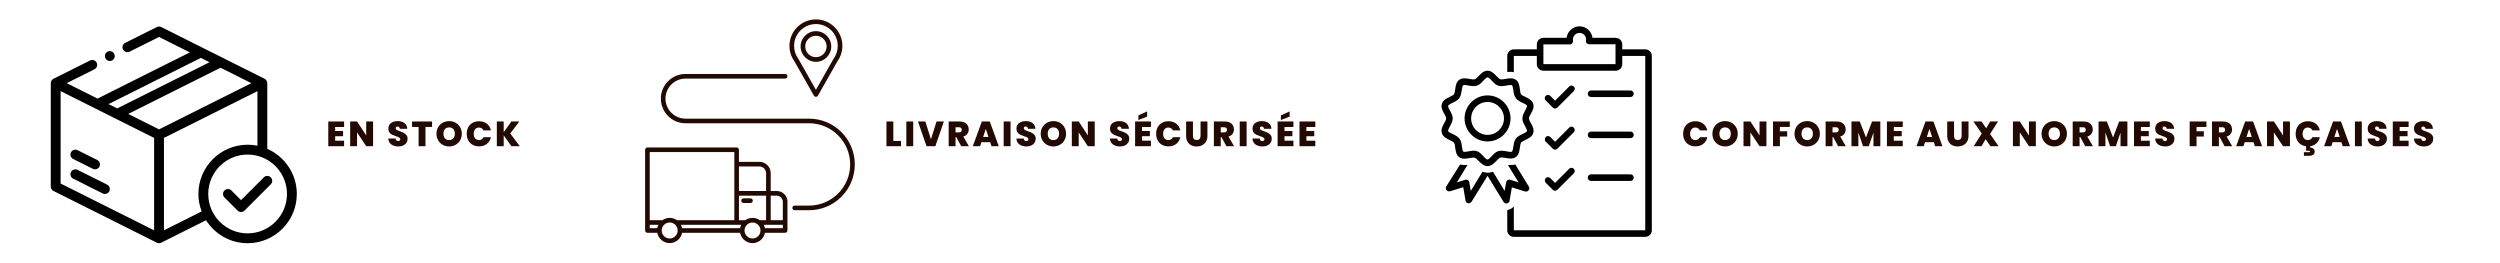 <svg xmlns="http://www.w3.org/2000/svg" xmlns:xlink="http://www.w3.org/1999/xlink" width="1900" zoomAndPan="magnify" viewBox="0 0 1425 150" height="200" preserveAspectRatio="xMidYMid meet" version="1.2"><defs><clipPath id="c8e3d400c8"><path d="M 367.625 84 L 449 84 L 449 138.57 L 367.625 138.57 Z M 367.625 84 "/></clipPath><clipPath id="acfaa24ac6"><path d="M 376 42 L 487.625 42 L 487.625 120 L 376 120 Z M 376 42 "/></clipPath><clipPath id="73c7db80eb"><path d="M 449 11.07 L 481 11.07 L 481 56 L 449 56 Z M 449 11.07 "/></clipPath><clipPath id="f302802aa7"><path d="M 28.938 15 L 169.188 15 L 169.188 138.75 L 28.938 138.75 Z M 28.938 15 "/></clipPath><clipPath id="0ec0e6f0e0"><path d="M 821.004 40 L 875 40 L 875 95 L 821.004 95 Z M 821.004 40 "/></clipPath><clipPath id="d1577e9b48"><path d="M 859 15 L 941.754 15 L 941.754 135 L 859 135 Z M 859 15 "/></clipPath></defs><g id="ea49229661"><path style=" stroke:none;fill-rule:nonzero;fill:#220901;fill-opacity:1;" d="M 427.781 113.062 L 423.832 113.062 C 423.102 113.062 422.512 113.652 422.512 114.383 C 422.512 115.109 423.102 115.699 423.832 115.699 L 427.781 115.699 C 428.508 115.699 429.102 115.109 429.102 114.383 C 429.102 113.652 428.508 113.062 427.781 113.062 Z M 427.781 113.062 "/><g clip-rule="nonzero" clip-path="url(#c8e3d400c8)"><path style=" stroke:none;fill-rule:nonzero;fill:#220901;fill-opacity:1;" d="M 445.875 109.742 C 444.961 109.195 443.895 108.883 442.758 108.883 L 439.301 108.883 L 439.301 98.691 C 439.301 98.688 439.305 98.684 439.305 98.68 C 439.305 96.91 438.582 95.305 437.418 94.141 C 436.258 92.98 434.652 92.262 432.883 92.262 L 421.199 92.262 L 421.199 85.379 C 421.199 84.648 420.609 84.059 419.883 84.059 L 369.027 84.059 C 368.301 84.059 367.711 84.648 367.711 85.379 L 367.711 131.383 C 367.711 132.109 368.301 132.699 369.027 132.699 L 374.652 132.699 C 375.273 136.039 378.207 138.578 381.723 138.578 C 385.238 138.578 388.172 136.039 388.793 132.699 L 421.863 132.699 C 422.484 136.039 425.418 138.578 428.934 138.578 C 432.449 138.578 435.383 136.039 436.004 132.699 L 447.531 132.699 C 448.258 132.699 448.848 132.109 448.848 131.383 L 448.848 114.98 C 448.848 114.977 448.852 114.977 448.852 114.973 C 448.852 112.754 447.656 110.809 445.875 109.742 Z M 421.199 94.898 L 432.871 94.898 C 432.875 94.898 432.879 94.898 432.883 94.898 C 433.926 94.898 434.871 95.324 435.555 96.008 C 436.242 96.691 436.664 97.637 436.664 98.68 L 436.664 108.883 L 421.199 108.883 Z M 374.652 130.062 L 370.348 130.062 L 370.348 128.141 L 375.301 128.141 C 375 128.738 374.777 129.383 374.652 130.062 Z M 381.723 135.938 C 379.211 135.938 377.164 133.895 377.164 131.383 C 377.164 128.871 379.211 126.824 381.723 126.824 C 384.234 126.824 386.277 128.867 386.277 131.379 C 386.277 131.383 386.277 131.383 386.277 131.383 C 386.277 133.895 384.234 135.938 381.723 135.938 Z M 385.863 125.504 C 384.691 124.676 383.262 124.188 381.723 124.188 C 380.184 124.188 378.754 124.676 377.582 125.504 L 370.348 125.504 L 370.348 86.695 L 418.562 86.695 L 418.562 93.57 C 418.562 93.574 418.562 93.578 418.562 93.578 C 418.562 93.582 418.562 93.582 418.562 93.586 L 418.562 110.195 C 418.562 110.199 418.562 110.199 418.562 110.203 C 418.562 110.203 418.562 110.207 418.562 110.207 L 418.562 125.504 Z M 421.863 130.062 L 388.793 130.062 C 388.668 129.383 388.445 128.738 388.141 128.141 L 422.512 128.141 C 422.211 128.738 421.988 129.383 421.863 130.062 Z M 428.934 135.938 C 426.422 135.938 424.375 133.895 424.375 131.383 C 424.375 128.871 426.422 126.824 428.934 126.824 C 431.445 126.824 433.488 128.871 433.488 131.383 C 433.488 133.895 431.445 135.938 428.934 135.938 Z M 433.074 125.504 C 431.902 124.676 430.473 124.188 428.934 124.188 C 427.391 124.188 425.965 124.676 424.793 125.504 L 421.199 125.504 L 421.199 111.52 L 436.664 111.52 L 436.664 125.504 Z M 446.211 130.062 L 436.004 130.062 C 435.879 129.383 435.656 128.738 435.352 128.141 L 437.98 128.141 C 437.98 128.141 437.98 128.141 437.984 128.141 L 446.211 128.141 Z M 446.211 125.504 L 439.305 125.504 L 439.305 111.52 L 442.754 111.52 C 442.754 111.52 442.758 111.52 442.758 111.52 C 443.469 111.52 444.129 111.734 444.68 112.105 C 445.602 112.727 446.211 113.781 446.211 114.973 Z M 446.211 125.504 "/></g><g clip-rule="nonzero" clip-path="url(#acfaa24ac6)"><path style=" stroke:none;fill-rule:nonzero;fill:#220901;fill-opacity:1;" d="M 461.133 67.625 L 390.746 67.625 C 384.453 67.625 379.336 62.504 379.336 56.215 C 379.336 49.926 384.453 44.805 390.746 44.805 L 447.531 44.805 C 448.258 44.805 448.852 44.215 448.852 43.488 C 448.852 42.758 448.258 42.168 447.531 42.168 L 390.746 42.168 C 383 42.168 376.699 48.469 376.699 56.215 C 376.699 63.961 383 70.262 390.746 70.262 L 461.133 70.262 C 474.07 70.262 484.598 80.789 484.598 93.727 C 484.598 106.668 474.07 117.191 461.133 117.191 L 452.965 117.191 C 452.234 117.191 451.645 117.785 451.645 118.512 C 451.645 119.242 452.234 119.832 452.965 119.832 L 461.133 119.832 C 475.523 119.832 487.234 108.121 487.234 93.727 C 487.234 79.332 475.523 67.625 461.133 67.625 Z M 461.133 67.625 "/></g><g clip-rule="nonzero" clip-path="url(#73c7db80eb)"><path style=" stroke:none;fill-rule:nonzero;fill:#220901;fill-opacity:1;" d="M 463.93 54.508 C 464.164 54.922 464.602 55.176 465.074 55.176 C 465.551 55.176 465.988 54.922 466.223 54.508 L 477.359 34.898 C 479.191 32.332 480.156 29.309 480.156 26.148 C 480.156 17.832 473.391 11.066 465.074 11.066 C 456.758 11.066 449.996 17.832 449.996 26.148 C 449.996 29.309 450.961 32.332 452.789 34.895 Z M 465.074 13.707 C 471.938 13.707 477.52 19.285 477.52 26.148 C 477.52 28.758 476.719 31.258 475.207 33.375 C 475.168 33.426 475.137 33.477 475.105 33.531 L 465.074 51.188 L 455.047 33.531 C 455.023 33.488 454.996 33.449 454.969 33.41 C 453.441 31.289 452.633 28.777 452.633 26.148 C 452.633 19.285 458.215 13.707 465.074 13.707 Z M 465.074 13.707 "/></g><path style=" stroke:none;fill-rule:nonzero;fill:#220901;fill-opacity:1;" d="M 465.074 35.227 C 469.891 35.227 473.809 31.309 473.809 26.492 C 473.809 21.676 469.891 17.758 465.074 17.758 C 460.258 17.758 456.34 21.676 456.34 26.492 C 456.34 31.309 460.258 35.227 465.074 35.227 Z M 465.074 20.395 C 468.438 20.395 471.172 23.129 471.172 26.492 C 471.172 29.852 468.438 32.59 465.074 32.59 C 461.715 32.59 458.98 29.852 458.98 26.492 C 458.98 23.129 461.715 20.395 465.074 20.395 Z M 465.074 20.395 "/><path style=" stroke:none;fill-rule:nonzero;fill:#000000;fill-opacity:1;" d="M 150.375 101.09 L 137.398 114.078 L 131.902 108.574 C 130.805 107.48 129.031 107.48 127.934 108.574 C 126.84 109.672 126.84 111.449 127.934 112.547 C 127.934 112.547 135.41 120.023 135.414 120.031 C 136.5 121.117 138.301 121.113 139.383 120.031 L 154.34 105.059 C 155.438 103.961 155.438 102.188 154.34 101.09 C 153.246 99.992 151.469 99.992 150.375 101.09 Z M 150.375 101.09 "/><g clip-rule="nonzero" clip-path="url(#f302802aa7)"><path style=" stroke:none;fill-rule:nonzero;fill:#000000;fill-opacity:1;" d="M 152.355 84.852 L 152.355 47.398 C 152.355 46.336 151.758 45.367 150.809 44.891 L 91.902 15.414 C 91.113 15.02 90.184 15.02 89.395 15.414 L 71.359 24.426 C 69.973 25.117 69.41 26.801 70.102 28.188 C 70.793 29.578 72.48 30.145 73.863 29.449 L 90.648 21.066 L 108.219 29.855 L 55.586 56.191 L 38.02 47.402 L 53.836 39.496 C 55.219 38.805 55.785 37.117 55.09 35.734 C 54.402 34.344 52.707 33.785 51.332 34.477 L 30.492 44.891 C 29.539 45.363 28.938 46.336 28.938 47.398 L 28.938 106.352 C 28.938 107.414 29.539 108.383 30.488 108.859 C 30.488 108.859 89.395 138.336 89.395 138.336 C 90.195 138.734 91.094 138.711 91.902 138.336 L 117.453 125.535 C 122.434 133.391 131.176 138.633 141.137 138.633 C 156.602 138.633 169.188 126.039 169.188 110.559 C 169.188 99.074 162.25 89.191 152.355 84.852 Z M 114.488 32.996 L 119.438 35.469 L 66.805 61.805 L 61.855 59.332 Z M 87.844 131.281 L 34.547 104.613 L 34.547 51.941 L 87.844 78.609 Z M 90.648 73.734 L 73.078 64.945 L 125.711 38.609 L 143.281 47.398 Z M 114.941 120.516 L 93.453 131.281 L 93.453 78.609 L 146.746 51.941 L 146.746 83.055 C 144.934 82.684 143.059 82.488 141.137 82.488 C 125.672 82.488 113.086 95.082 113.086 110.559 C 113.086 114.07 113.762 117.414 114.941 120.516 Z M 141.137 133.016 C 128.766 133.016 118.699 122.941 118.699 110.559 C 118.699 98.18 128.766 88.102 141.137 88.102 C 153.512 88.102 163.578 98.18 163.578 110.559 C 163.578 122.941 153.512 133.016 141.137 133.016 Z M 141.137 133.016 "/></g><path style=" stroke:none;fill-rule:nonzero;fill:#000000;fill-opacity:1;" d="M 41.707 101.844 C 41.707 101.844 58.52 110.254 58.539 110.266 C 59.844 110.918 61.594 110.418 62.301 109.008 C 62.996 107.621 62.434 105.938 61.047 105.242 L 44.219 96.82 C 42.832 96.133 41.148 96.688 40.453 98.078 C 39.762 99.465 40.32 101.148 41.707 101.844 Z M 41.707 101.844 "/><path style=" stroke:none;fill-rule:nonzero;fill:#000000;fill-opacity:1;" d="M 41.707 90.613 C 41.707 90.613 52.922 96.227 52.93 96.23 C 54.234 96.883 55.984 96.383 56.691 94.973 C 57.383 93.586 56.824 91.898 55.438 91.207 L 44.219 85.594 C 42.832 84.906 41.148 85.461 40.453 86.848 C 39.762 88.234 40.32 89.922 41.707 90.613 Z M 41.707 90.613 "/><path style=" stroke:none;fill-rule:nonzero;fill:#000000;fill-opacity:1;" d="M 65.402 31.961 C 65.402 32.332 65.332 32.691 65.188 33.035 C 65.047 33.379 64.844 33.684 64.582 33.945 C 64.316 34.211 64.016 34.414 63.672 34.555 C 63.328 34.695 62.969 34.77 62.598 34.77 C 62.227 34.77 61.867 34.695 61.523 34.555 C 61.18 34.414 60.875 34.211 60.613 33.945 C 60.352 33.684 60.148 33.379 60.008 33.035 C 59.863 32.691 59.793 32.332 59.793 31.961 C 59.793 31.59 59.863 31.23 60.008 30.887 C 60.148 30.543 60.352 30.238 60.613 29.977 C 60.875 29.715 61.18 29.512 61.523 29.367 C 61.867 29.227 62.227 29.152 62.598 29.152 C 62.969 29.152 63.328 29.227 63.672 29.367 C 64.016 29.512 64.316 29.715 64.582 29.977 C 64.844 30.238 65.047 30.543 65.188 30.887 C 65.332 31.23 65.402 31.59 65.402 31.961 Z M 65.402 31.961 "/><path style=" stroke:none;fill-rule:nonzero;fill:#000000;fill-opacity:1;" d="M 885.078 61.312 C 885.449 61.688 885.918 61.875 886.387 61.875 C 886.855 61.875 887.324 61.688 887.699 61.312 L 897.062 51.938 C 897.809 51.188 897.809 50.062 897.062 49.312 C 896.312 48.562 895.188 48.562 894.441 49.312 L 886.387 57.375 L 883.672 54.656 C 882.922 53.906 881.801 53.906 881.051 54.656 C 880.301 55.406 880.301 56.531 881.051 57.281 Z M 885.078 61.312 "/><path style=" stroke:none;fill-rule:nonzero;fill:#000000;fill-opacity:1;" d="M 881.051 80.719 L 885.078 84.75 C 885.449 85.125 885.918 85.312 886.387 85.312 C 886.855 85.312 887.324 85.125 887.699 84.75 L 897.062 75.375 C 897.809 74.625 897.809 73.5 897.062 72.75 C 896.312 72 895.188 72 894.441 72.75 L 886.387 80.812 L 883.672 78.094 C 882.922 77.344 881.801 77.344 881.051 78.094 C 880.395 78.844 880.395 79.969 881.051 80.719 Z M 881.051 80.719 "/><path style=" stroke:none;fill-rule:nonzero;fill:#000000;fill-opacity:1;" d="M 881.051 104.156 L 885.078 108.188 C 885.449 108.562 885.918 108.75 886.387 108.75 C 886.855 108.75 887.324 108.562 887.699 108.188 L 897.062 98.812 C 897.809 98.062 897.809 96.938 897.062 96.188 C 896.312 95.438 895.188 95.438 894.441 96.188 L 886.387 104.25 L 883.672 101.531 C 882.922 100.781 881.801 100.781 881.051 101.531 C 880.395 102.281 880.395 103.406 881.051 104.156 Z M 881.051 104.156 "/><path style=" stroke:none;fill-rule:nonzero;fill:#000000;fill-opacity:1;" d="M 826.555 109.031 L 834.047 106.688 L 835.359 114.375 C 835.453 115.125 836.105 115.781 836.855 115.875 C 836.949 115.875 837.137 115.875 837.23 115.875 C 837.887 115.875 838.449 115.5 838.82 114.938 L 847.906 100.219 L 856.988 115.031 C 857.363 115.594 857.922 115.969 858.578 115.969 C 858.672 115.969 858.859 115.969 858.953 115.969 C 859.703 115.781 860.359 115.219 860.453 114.469 L 861.762 106.781 L 869.254 109.125 C 870 109.312 870.844 109.125 871.312 108.469 C 871.781 107.812 871.875 106.969 871.406 106.312 L 863.727 93.75 C 863.449 93.844 863.074 93.938 862.793 93.938 C 862.418 94.031 862.043 94.031 861.762 94.031 C 861.012 94.125 860.266 94.031 859.516 94.031 L 865.602 103.969 L 860.824 102.469 C 860.359 102.281 859.797 102.375 859.328 102.656 C 858.859 102.938 858.578 103.406 858.484 103.969 L 857.641 108.844 L 850.996 97.875 C 850.434 98.062 849.777 98.25 849.121 98.344 C 848.652 98.438 848.277 98.438 847.906 98.438 C 847.531 98.438 847.156 98.438 846.875 98.344 C 846.219 98.25 845.562 98.062 845 97.875 L 838.355 108.844 L 837.512 103.969 C 837.418 103.406 837.137 102.938 836.668 102.656 C 836.387 102.469 836.012 102.375 835.73 102.375 C 835.547 102.375 835.359 102.375 835.172 102.469 L 830.395 103.969 L 836.48 94.031 C 835.172 94.125 833.766 94.125 832.27 93.75 L 824.402 106.219 C 824.027 106.875 824.027 107.719 824.496 108.375 C 825.059 108.938 825.902 109.219 826.555 109.031 Z M 826.555 109.031 "/><g clip-rule="nonzero" clip-path="url(#0ec0e6f0e0)"><path style=" stroke:none;fill-rule:nonzero;fill:#000000;fill-opacity:1;" d="M 821.875 75.938 C 822.531 78 824.59 79.031 826.371 79.875 C 827.305 80.344 828.43 80.812 828.805 81.375 C 829.18 81.844 829.367 83.062 829.461 84.188 C 829.738 86.156 830.02 88.406 831.801 89.625 C 833.578 90.844 835.73 90.469 837.699 90.094 C 838.73 89.906 839.945 89.719 840.602 89.906 C 841.164 90.094 842.004 90.938 842.754 91.688 C 844.16 93 845.656 94.688 847.906 94.688 C 850.152 94.688 851.648 93 853.055 91.594 C 853.805 90.844 854.551 90 855.207 89.812 C 855.863 89.625 857.082 89.812 858.109 90 C 860.078 90.375 862.23 90.75 864.008 89.531 C 865.789 88.219 866.07 86.062 866.352 84.094 C 866.539 83.062 866.633 81.844 867.004 81.281 C 867.379 80.812 868.504 80.25 869.441 79.781 C 871.219 78.938 873.277 78 873.934 75.844 C 874.59 73.875 873.559 71.906 872.625 70.219 C 872.062 69.281 871.5 68.156 871.5 67.5 C 871.5 66.844 872.062 65.719 872.625 64.781 C 873.559 63.094 874.59 61.125 873.934 59.156 C 873.277 57.094 871.219 56.062 869.441 55.219 C 868.504 54.75 867.379 54.281 867.004 53.719 C 866.633 53.25 866.445 52.031 866.352 50.906 C 866.07 48.938 865.789 46.688 864.008 45.469 C 862.23 44.25 860.078 44.625 858.109 45 C 857.082 45.188 855.863 45.375 855.207 45.188 C 854.645 45 853.805 44.156 853.055 43.406 C 851.648 42 850.152 40.312 847.906 40.312 C 845.656 40.312 844.16 42 842.754 43.406 C 842.004 44.156 841.258 45 840.602 45.188 C 839.945 45.375 838.73 45.188 837.699 45 C 835.73 44.625 833.578 44.25 831.801 45.469 C 830.02 46.781 829.738 48.938 829.461 50.906 C 829.273 51.938 829.18 53.156 828.805 53.719 C 828.43 54.188 827.305 54.75 826.371 55.219 C 824.59 56.062 822.531 57 821.875 59.156 C 821.219 61.125 822.25 63.094 823.188 64.781 C 823.746 65.719 824.309 66.844 824.309 67.5 C 824.309 68.156 823.746 69.281 823.188 70.219 C 822.25 71.906 821.219 73.875 821.875 75.938 Z M 826.461 63 C 825.996 62.062 825.246 60.75 825.434 60.281 C 825.621 59.719 827.023 59.062 827.961 58.594 C 829.367 57.938 830.863 57.188 831.801 55.969 C 832.734 54.656 832.922 53.062 833.203 51.469 C 833.391 50.344 833.578 48.844 834.047 48.562 C 834.516 48.281 836.012 48.469 837.043 48.75 C 838.637 49.031 840.227 49.312 841.82 48.844 C 843.316 48.375 844.441 47.156 845.469 46.031 C 846.312 45.188 847.344 44.062 847.906 44.062 C 848.465 44.062 849.59 45.094 850.34 46.031 C 851.461 47.156 852.492 48.375 853.992 48.844 C 855.488 49.312 857.176 49.031 858.766 48.75 C 859.891 48.562 861.293 48.281 861.762 48.562 C 862.23 48.844 862.418 50.344 862.605 51.469 C 862.793 53.062 863.074 54.656 864.008 55.969 C 864.945 57.188 866.445 57.938 867.848 58.594 C 868.879 59.062 870.281 59.719 870.375 60.281 C 870.562 60.75 869.812 62.062 869.348 63 C 868.598 64.406 867.754 65.906 867.754 67.5 C 867.754 69.094 868.598 70.688 869.348 72 C 869.812 72.938 870.562 74.25 870.375 74.719 C 870.188 75.281 868.785 75.938 867.848 76.406 C 866.445 77.062 864.945 77.812 864.008 79.031 C 863.074 80.344 862.887 81.938 862.605 83.531 C 862.418 84.656 862.23 86.156 861.762 86.438 C 861.293 86.719 859.797 86.531 858.766 86.25 C 857.176 85.969 855.582 85.688 853.992 86.156 C 852.492 86.625 851.367 87.844 850.34 88.969 C 849.496 89.812 848.465 90.938 847.906 90.938 C 847.344 90.938 846.219 89.906 845.469 88.969 C 844.348 87.844 843.316 86.625 841.82 86.156 C 841.258 85.969 840.602 85.875 840.039 85.875 C 839.102 85.875 838.074 86.062 837.137 86.25 C 836.012 86.438 834.609 86.719 834.141 86.438 C 833.672 86.156 833.484 84.656 833.297 83.531 C 833.109 81.938 832.828 80.344 831.895 79.031 C 830.957 77.812 829.461 77.062 828.055 76.406 C 827.023 75.938 825.621 75.281 825.434 74.719 C 825.246 74.25 825.996 72.938 826.461 72 C 827.211 70.594 828.055 69.094 828.055 67.5 C 828.055 65.906 827.211 64.312 826.461 63 Z M 826.461 63 "/></g><path style=" stroke:none;fill-rule:nonzero;fill:#000000;fill-opacity:1;" d="M 847.906 80.625 C 855.113 80.625 861.012 74.719 861.012 67.5 C 861.012 60.281 855.113 54.375 847.906 54.375 C 840.695 54.375 834.797 60.281 834.797 67.5 C 834.797 74.719 840.695 80.625 847.906 80.625 Z M 847.906 58.125 C 853.055 58.125 857.27 62.344 857.27 67.5 C 857.27 72.656 853.055 76.875 847.906 76.875 C 842.754 76.875 838.543 72.656 838.543 67.5 C 838.543 62.344 842.754 58.125 847.906 58.125 Z M 847.906 58.125 "/><path style=" stroke:none;fill-rule:nonzero;fill:#000000;fill-opacity:1;" d="M 906.895 55.312 L 929.363 55.312 C 930.395 55.312 931.238 54.469 931.238 53.438 C 931.238 52.406 930.395 51.562 929.363 51.562 L 906.895 51.562 C 905.863 51.562 905.02 52.406 905.02 53.438 C 905.02 54.469 905.863 55.312 906.895 55.312 Z M 906.895 55.312 "/><path style=" stroke:none;fill-rule:nonzero;fill:#000000;fill-opacity:1;" d="M 906.895 78.75 L 929.363 78.75 C 930.395 78.75 931.238 77.906 931.238 76.875 C 931.238 75.844 930.395 75 929.363 75 L 906.895 75 C 905.863 75 905.02 75.844 905.02 76.875 C 905.02 77.906 905.863 78.75 906.895 78.75 Z M 906.895 78.75 "/><path style=" stroke:none;fill-rule:nonzero;fill:#000000;fill-opacity:1;" d="M 906.895 103.125 L 929.363 103.125 C 930.395 103.125 931.238 102.281 931.238 101.25 C 931.238 100.219 930.395 99.375 929.363 99.375 L 906.895 99.375 C 905.863 99.375 905.02 100.219 905.02 101.25 C 905.02 102.281 905.863 103.125 906.895 103.125 Z M 906.895 103.125 "/><g clip-rule="nonzero" clip-path="url(#d1577e9b48)"><path style=" stroke:none;fill-rule:nonzero;fill:#000000;fill-opacity:1;" d="M 941.535 31.875 C 941.535 29.812 939.852 28.125 937.793 28.125 L 924.684 28.125 L 924.684 25.312 C 924.684 23.25 922.996 21.562 920.938 21.562 L 907.734 21.562 C 907.266 17.906 904.082 15 900.34 15 C 896.594 15 893.41 17.906 892.941 21.562 L 879.738 21.562 C 877.68 21.562 875.992 23.25 875.992 25.312 L 875.992 28.125 L 862.887 28.125 C 860.824 28.125 859.141 29.812 859.141 31.875 L 859.141 41.062 C 860.266 40.875 861.574 40.875 862.887 41.156 L 862.887 31.875 L 875.992 31.875 L 875.992 36.562 C 875.992 38.625 877.68 40.312 879.738 40.312 L 920.938 40.312 C 922.996 40.312 924.684 38.625 924.684 36.562 L 924.684 31.875 L 937.793 31.875 L 937.793 131.25 L 862.887 131.25 L 862.887 117.656 C 862.043 118.594 860.918 119.344 859.609 119.625 C 859.422 119.625 859.234 119.719 859.141 119.719 L 859.141 131.25 C 859.141 133.312 860.824 135 862.887 135 L 937.793 135 C 939.852 135 941.535 133.312 941.535 131.25 Z M 920.938 36.562 L 879.738 36.562 L 879.738 25.312 L 894.812 25.312 C 895.375 25.312 895.938 25.031 896.219 24.656 C 896.5 24.281 896.688 23.625 896.594 23.156 C 896.594 22.875 896.594 22.688 896.594 22.5 C 896.594 20.438 898.277 18.75 900.34 18.75 C 902.398 18.75 904.082 20.438 904.082 22.5 C 904.082 22.688 904.082 22.875 903.988 23.062 C 903.895 23.625 903.988 24.188 904.363 24.562 C 904.738 24.938 905.207 25.219 905.77 25.219 L 920.844 25.219 L 920.844 36.562 Z M 920.938 36.562 "/></g><g style="fill:#220901;fill-opacity:1;"><g transform="translate(185.998, 83.339)"><path style="stroke:none" d="M 5.047 -10.953 L 5.047 -8.656 L 9.547 -8.656 L 9.547 -5.688 L 5.047 -5.688 L 5.047 -3.141 L 10.141 -3.141 L 10.141 0 L 1.125 0 L 1.125 -14.094 L 10.141 -14.094 L 10.141 -10.953 Z M 5.047 -10.953 "/></g></g><g style="fill:#220901;fill-opacity:1;"><g transform="translate(198.474, 83.339)"><path style="stroke:none" d="M 14.188 0 L 10.266 0 L 5.047 -7.875 L 5.047 0 L 1.125 0 L 1.125 -14.094 L 5.047 -14.094 L 10.266 -6.125 L 10.266 -14.094 L 14.188 -14.094 Z M 14.188 0 "/></g></g><g style="fill:#220901;fill-opacity:1;"><g transform="translate(215.288, 83.339)"><path style="stroke:none" d=""/></g></g><g style="fill:#220901;fill-opacity:1;"><g transform="translate(220.626, 83.339)"><path style="stroke:none" d="M 6.438 0.141 C 4.801 0.141 3.453 -0.25 2.391 -1.031 C 1.336 -1.812 0.773 -2.926 0.703 -4.375 L 4.875 -4.375 C 4.914 -3.883 5.062 -3.523 5.312 -3.297 C 5.57 -3.066 5.898 -2.953 6.297 -2.953 C 6.66 -2.953 6.957 -3.039 7.188 -3.219 C 7.426 -3.406 7.547 -3.66 7.547 -3.984 C 7.547 -4.391 7.348 -4.707 6.953 -4.938 C 6.566 -5.164 5.941 -5.422 5.078 -5.703 C 4.16 -6.004 3.414 -6.297 2.844 -6.578 C 2.281 -6.867 1.785 -7.289 1.359 -7.844 C 0.941 -8.406 0.734 -9.129 0.734 -10.016 C 0.734 -10.922 0.957 -11.695 1.406 -12.344 C 1.863 -12.988 2.492 -13.477 3.297 -13.812 C 4.098 -14.145 5.004 -14.312 6.016 -14.312 C 7.66 -14.312 8.973 -13.926 9.953 -13.156 C 10.93 -12.395 11.453 -11.32 11.516 -9.938 L 7.266 -9.938 C 7.242 -10.363 7.109 -10.68 6.859 -10.891 C 6.617 -11.109 6.305 -11.219 5.922 -11.219 C 5.629 -11.219 5.391 -11.129 5.203 -10.953 C 5.016 -10.785 4.922 -10.539 4.922 -10.219 C 4.922 -9.945 5.023 -9.711 5.234 -9.516 C 5.441 -9.328 5.695 -9.16 6 -9.016 C 6.301 -8.879 6.754 -8.707 7.359 -8.5 C 8.254 -8.195 8.988 -7.895 9.562 -7.594 C 10.145 -7.289 10.645 -6.867 11.062 -6.328 C 11.488 -5.785 11.703 -5.102 11.703 -4.281 C 11.703 -3.438 11.488 -2.68 11.062 -2.016 C 10.645 -1.348 10.039 -0.82 9.25 -0.438 C 8.457 -0.051 7.52 0.141 6.438 0.141 Z M 6.438 0.141 "/></g></g><g style="fill:#220901;fill-opacity:1;"><g transform="translate(234.542, 83.339)"><path style="stroke:none" d="M 11.734 -14.094 L 11.734 -10.984 L 7.984 -10.984 L 7.984 0 L 4.062 0 L 4.062 -10.984 L 0.344 -10.984 L 0.344 -14.094 Z M 11.734 -14.094 "/></g></g><g style="fill:#220901;fill-opacity:1;"><g transform="translate(248.137, 83.339)"><path style="stroke:none" d="M 7.875 0.141 C 6.562 0.141 5.348 -0.164 4.234 -0.781 C 3.129 -1.406 2.254 -2.266 1.609 -3.359 C 0.961 -4.461 0.641 -5.707 0.641 -7.094 C 0.641 -8.488 0.961 -9.734 1.609 -10.828 C 2.254 -11.93 3.129 -12.785 4.234 -13.391 C 5.348 -14.004 6.562 -14.312 7.875 -14.312 C 9.207 -14.312 10.426 -14.004 11.531 -13.391 C 12.633 -12.785 13.504 -11.93 14.141 -10.828 C 14.773 -9.734 15.094 -8.488 15.094 -7.094 C 15.094 -5.707 14.773 -4.461 14.141 -3.359 C 13.504 -2.266 12.629 -1.406 11.516 -0.781 C 10.41 -0.164 9.195 0.141 7.875 0.141 Z M 7.875 -3.5 C 8.875 -3.5 9.664 -3.82 10.25 -4.469 C 10.832 -5.125 11.125 -6 11.125 -7.094 C 11.125 -8.219 10.832 -9.102 10.25 -9.75 C 9.664 -10.395 8.875 -10.719 7.875 -10.719 C 6.863 -10.719 6.07 -10.395 5.5 -9.75 C 4.926 -9.102 4.641 -8.219 4.641 -7.094 C 4.641 -5.988 4.926 -5.113 5.5 -4.469 C 6.07 -3.82 6.863 -3.5 7.875 -3.5 Z M 7.875 -3.5 "/></g></g><g style="fill:#220901;fill-opacity:1;"><g transform="translate(265.391, 83.339)"><path style="stroke:none" d="M 0.641 -7.078 C 0.641 -8.461 0.926 -9.695 1.5 -10.781 C 2.082 -11.875 2.906 -12.723 3.969 -13.328 C 5.039 -13.93 6.27 -14.234 7.656 -14.234 C 9.414 -14.234 10.895 -13.766 12.094 -12.828 C 13.301 -11.891 14.078 -10.613 14.422 -9 L 10.203 -9 C 9.941 -9.531 9.586 -9.938 9.141 -10.219 C 8.703 -10.5 8.188 -10.641 7.594 -10.641 C 6.688 -10.641 5.961 -10.316 5.422 -9.672 C 4.891 -9.023 4.625 -8.16 4.625 -7.078 C 4.625 -5.984 4.891 -5.113 5.422 -4.469 C 5.961 -3.82 6.688 -3.5 7.594 -3.5 C 8.188 -3.5 8.703 -3.641 9.141 -3.922 C 9.586 -4.203 9.941 -4.609 10.203 -5.141 L 14.422 -5.141 C 14.078 -3.523 13.301 -2.25 12.094 -1.312 C 10.895 -0.375 9.414 0.094 7.656 0.094 C 6.27 0.094 5.039 -0.207 3.969 -0.812 C 2.906 -1.414 2.082 -2.258 1.5 -3.344 C 0.926 -4.438 0.641 -5.68 0.641 -7.078 Z M 0.641 -7.078 "/></g></g><g style="fill:#220901;fill-opacity:1;"><g transform="translate(282.065, 83.339)"><path style="stroke:none" d="M 9.453 0 L 5.047 -6.188 L 5.047 0 L 1.125 0 L 1.125 -14.094 L 5.047 -14.094 L 5.047 -8.016 L 9.422 -14.094 L 13.938 -14.094 L 8.766 -7.266 L 14.203 0 Z M 9.453 0 "/></g></g><g style="fill:#220901;fill-opacity:1;"><g transform="translate(504.151, 83.339)"><path style="stroke:none" d="M 5.047 -3 L 9.422 -3 L 9.422 0 L 1.125 0 L 1.125 -14.094 L 5.047 -14.094 Z M 5.047 -3 "/></g></g><g style="fill:#220901;fill-opacity:1;"><g transform="translate(515.487, 83.339)"><path style="stroke:none" d="M 5.047 -14.094 L 5.047 0 L 1.125 0 L 1.125 -14.094 Z M 5.047 -14.094 "/></g></g><g style="fill:#220901;fill-opacity:1;"><g transform="translate(523.165, 83.339)"><path style="stroke:none" d="M 14.844 -14.094 L 9.984 0 L 4.953 0 L 0.078 -14.094 L 4.281 -14.094 L 7.484 -3.922 L 10.656 -14.094 Z M 14.844 -14.094 "/></g></g><g style="fill:#220901;fill-opacity:1;"><g transform="translate(539.619, 83.339)"><path style="stroke:none" d="M 8.266 0 L 5.453 -5.203 L 5.047 -5.203 L 5.047 0 L 1.125 0 L 1.125 -14.094 L 7.297 -14.094 C 8.43 -14.094 9.391 -13.895 10.172 -13.5 C 10.961 -13.113 11.555 -12.578 11.953 -11.891 C 12.359 -11.203 12.562 -10.43 12.562 -9.578 C 12.562 -8.617 12.297 -7.773 11.766 -7.047 C 11.242 -6.316 10.473 -5.801 9.453 -5.5 L 12.641 0 Z M 5.047 -7.875 L 6.984 -7.875 C 7.516 -7.875 7.91 -8 8.172 -8.25 C 8.441 -8.508 8.578 -8.879 8.578 -9.359 C 8.578 -9.816 8.441 -10.172 8.172 -10.422 C 7.898 -10.68 7.504 -10.812 6.984 -10.812 L 5.047 -10.812 Z M 5.047 -7.875 "/></g></g><g style="fill:#220901;fill-opacity:1;"><g transform="translate(554.354, 83.339)"><path style="stroke:none" d="M 10.047 -2.297 L 5.047 -2.297 L 4.281 0 L 0.156 0 L 5.297 -14.094 L 9.812 -14.094 L 14.938 0 L 10.797 0 Z M 9.062 -5.297 L 7.547 -9.859 L 6.047 -5.297 Z M 9.062 -5.297 "/></g></g><g style="fill:#220901;fill-opacity:1;"><g transform="translate(570.968, 83.339)"><path style="stroke:none" d="M 5.047 -14.094 L 5.047 0 L 1.125 0 L 1.125 -14.094 Z M 5.047 -14.094 "/></g></g><g style="fill:#220901;fill-opacity:1;"><g transform="translate(578.645, 83.339)"><path style="stroke:none" d="M 6.438 0.141 C 4.801 0.141 3.453 -0.25 2.391 -1.031 C 1.336 -1.812 0.773 -2.926 0.703 -4.375 L 4.875 -4.375 C 4.914 -3.883 5.062 -3.523 5.312 -3.297 C 5.57 -3.066 5.898 -2.953 6.297 -2.953 C 6.66 -2.953 6.957 -3.039 7.188 -3.219 C 7.426 -3.406 7.547 -3.66 7.547 -3.984 C 7.547 -4.391 7.348 -4.707 6.953 -4.938 C 6.566 -5.164 5.941 -5.422 5.078 -5.703 C 4.16 -6.004 3.414 -6.297 2.844 -6.578 C 2.281 -6.867 1.785 -7.289 1.359 -7.844 C 0.941 -8.406 0.734 -9.129 0.734 -10.016 C 0.734 -10.922 0.957 -11.695 1.406 -12.344 C 1.863 -12.988 2.492 -13.477 3.297 -13.812 C 4.098 -14.145 5.004 -14.312 6.016 -14.312 C 7.66 -14.312 8.973 -13.926 9.953 -13.156 C 10.93 -12.395 11.453 -11.32 11.516 -9.938 L 7.266 -9.938 C 7.242 -10.363 7.109 -10.68 6.859 -10.891 C 6.617 -11.109 6.305 -11.219 5.922 -11.219 C 5.629 -11.219 5.391 -11.129 5.203 -10.953 C 5.016 -10.785 4.922 -10.539 4.922 -10.219 C 4.922 -9.945 5.023 -9.711 5.234 -9.516 C 5.441 -9.328 5.695 -9.16 6 -9.016 C 6.301 -8.879 6.754 -8.707 7.359 -8.5 C 8.254 -8.195 8.988 -7.895 9.562 -7.594 C 10.145 -7.289 10.645 -6.867 11.062 -6.328 C 11.488 -5.785 11.703 -5.102 11.703 -4.281 C 11.703 -3.438 11.488 -2.68 11.062 -2.016 C 10.645 -1.348 10.039 -0.82 9.25 -0.438 C 8.457 -0.051 7.52 0.141 6.438 0.141 Z M 6.438 0.141 "/></g></g><g style="fill:#220901;fill-opacity:1;"><g transform="translate(592.56, 83.339)"><path style="stroke:none" d="M 7.875 0.141 C 6.562 0.141 5.348 -0.164 4.234 -0.781 C 3.129 -1.406 2.254 -2.266 1.609 -3.359 C 0.961 -4.461 0.641 -5.707 0.641 -7.094 C 0.641 -8.488 0.961 -9.734 1.609 -10.828 C 2.254 -11.93 3.129 -12.785 4.234 -13.391 C 5.348 -14.004 6.562 -14.312 7.875 -14.312 C 9.207 -14.312 10.426 -14.004 11.531 -13.391 C 12.633 -12.785 13.504 -11.93 14.141 -10.828 C 14.773 -9.734 15.094 -8.488 15.094 -7.094 C 15.094 -5.707 14.773 -4.461 14.141 -3.359 C 13.504 -2.266 12.629 -1.406 11.516 -0.781 C 10.41 -0.164 9.195 0.141 7.875 0.141 Z M 7.875 -3.5 C 8.875 -3.5 9.664 -3.82 10.25 -4.469 C 10.832 -5.125 11.125 -6 11.125 -7.094 C 11.125 -8.219 10.832 -9.102 10.25 -9.75 C 9.664 -10.395 8.875 -10.719 7.875 -10.719 C 6.863 -10.719 6.07 -10.395 5.5 -9.75 C 4.926 -9.102 4.641 -8.219 4.641 -7.094 C 4.641 -5.988 4.926 -5.113 5.5 -4.469 C 6.07 -3.82 6.863 -3.5 7.875 -3.5 Z M 7.875 -3.5 "/></g></g><g style="fill:#220901;fill-opacity:1;"><g transform="translate(609.814, 83.339)"><path style="stroke:none" d="M 14.188 0 L 10.266 0 L 5.047 -7.875 L 5.047 0 L 1.125 0 L 1.125 -14.094 L 5.047 -14.094 L 10.266 -6.125 L 10.266 -14.094 L 14.188 -14.094 Z M 14.188 0 "/></g></g><g style="fill:#220901;fill-opacity:1;"><g transform="translate(626.628, 83.339)"><path style="stroke:none" d=""/></g></g><g style="fill:#220901;fill-opacity:1;"><g transform="translate(631.967, 83.339)"><path style="stroke:none" d="M 6.438 0.141 C 4.801 0.141 3.453 -0.25 2.391 -1.031 C 1.336 -1.812 0.773 -2.926 0.703 -4.375 L 4.875 -4.375 C 4.914 -3.883 5.062 -3.523 5.312 -3.297 C 5.57 -3.066 5.898 -2.953 6.297 -2.953 C 6.66 -2.953 6.957 -3.039 7.188 -3.219 C 7.426 -3.406 7.547 -3.66 7.547 -3.984 C 7.547 -4.391 7.348 -4.707 6.953 -4.938 C 6.566 -5.164 5.941 -5.422 5.078 -5.703 C 4.16 -6.004 3.414 -6.297 2.844 -6.578 C 2.281 -6.867 1.785 -7.289 1.359 -7.844 C 0.941 -8.406 0.734 -9.129 0.734 -10.016 C 0.734 -10.922 0.957 -11.695 1.406 -12.344 C 1.863 -12.988 2.492 -13.477 3.297 -13.812 C 4.098 -14.145 5.004 -14.312 6.016 -14.312 C 7.66 -14.312 8.973 -13.926 9.953 -13.156 C 10.93 -12.395 11.453 -11.32 11.516 -9.938 L 7.266 -9.938 C 7.242 -10.363 7.109 -10.68 6.859 -10.891 C 6.617 -11.109 6.305 -11.219 5.922 -11.219 C 5.629 -11.219 5.391 -11.129 5.203 -10.953 C 5.016 -10.785 4.922 -10.539 4.922 -10.219 C 4.922 -9.945 5.023 -9.711 5.234 -9.516 C 5.441 -9.328 5.695 -9.16 6 -9.016 C 6.301 -8.879 6.754 -8.707 7.359 -8.5 C 8.254 -8.195 8.988 -7.895 9.562 -7.594 C 10.145 -7.289 10.645 -6.867 11.062 -6.328 C 11.488 -5.785 11.703 -5.102 11.703 -4.281 C 11.703 -3.438 11.488 -2.68 11.062 -2.016 C 10.645 -1.348 10.039 -0.82 9.25 -0.438 C 8.457 -0.051 7.52 0.141 6.438 0.141 Z M 6.438 0.141 "/></g></g><g style="fill:#220901;fill-opacity:1;"><g transform="translate(645.882, 83.339)"><path style="stroke:none" d="M 5.047 -10.953 L 5.047 -8.656 L 9.547 -8.656 L 9.547 -5.688 L 5.047 -5.688 L 5.047 -3.141 L 10.141 -3.141 L 10.141 0 L 1.125 0 L 1.125 -14.094 L 10.141 -14.094 L 10.141 -10.953 Z M 7.984 -16.875 L 2.984 -14.922 L 2.984 -17.578 L 7.984 -19.844 Z M 7.984 -16.875 "/></g></g><g style="fill:#220901;fill-opacity:1;"><g transform="translate(658.357, 83.339)"><path style="stroke:none" d="M 0.641 -7.078 C 0.641 -8.461 0.926 -9.695 1.5 -10.781 C 2.082 -11.875 2.906 -12.723 3.969 -13.328 C 5.039 -13.93 6.27 -14.234 7.656 -14.234 C 9.414 -14.234 10.895 -13.766 12.094 -12.828 C 13.301 -11.891 14.078 -10.613 14.422 -9 L 10.203 -9 C 9.941 -9.531 9.586 -9.938 9.141 -10.219 C 8.703 -10.5 8.188 -10.641 7.594 -10.641 C 6.688 -10.641 5.961 -10.316 5.422 -9.672 C 4.891 -9.023 4.625 -8.16 4.625 -7.078 C 4.625 -5.984 4.891 -5.113 5.422 -4.469 C 5.961 -3.82 6.688 -3.5 7.594 -3.5 C 8.188 -3.5 8.703 -3.641 9.141 -3.922 C 9.586 -4.203 9.941 -4.609 10.203 -5.141 L 14.422 -5.141 C 14.078 -3.523 13.301 -2.25 12.094 -1.312 C 10.895 -0.375 9.414 0.094 7.656 0.094 C 6.27 0.094 5.039 -0.207 3.969 -0.812 C 2.906 -1.414 2.082 -2.258 1.5 -3.344 C 0.926 -4.438 0.641 -5.68 0.641 -7.078 Z M 0.641 -7.078 "/></g></g><g style="fill:#220901;fill-opacity:1;"><g transform="translate(675.031, 83.339)"><path style="stroke:none" d="M 4.953 -14.094 L 4.953 -5.922 C 4.953 -5.16 5.129 -4.57 5.484 -4.156 C 5.836 -3.75 6.375 -3.547 7.094 -3.547 C 7.82 -3.547 8.367 -3.754 8.734 -4.172 C 9.098 -4.586 9.281 -5.172 9.281 -5.922 L 9.281 -14.094 L 13.203 -14.094 L 13.203 -5.922 C 13.203 -4.629 12.926 -3.523 12.375 -2.609 C 11.832 -1.691 11.086 -1.004 10.141 -0.547 C 9.203 -0.086 8.16 0.141 7.016 0.141 C 5.867 0.141 4.844 -0.086 3.938 -0.547 C 3.039 -1.004 2.336 -1.688 1.828 -2.594 C 1.316 -3.5 1.062 -4.609 1.062 -5.922 L 1.062 -14.094 Z M 4.953 -14.094 "/></g></g><g style="fill:#220901;fill-opacity:1;"><g transform="translate(690.786, 83.339)"><path style="stroke:none" d="M 8.266 0 L 5.453 -5.203 L 5.047 -5.203 L 5.047 0 L 1.125 0 L 1.125 -14.094 L 7.297 -14.094 C 8.43 -14.094 9.391 -13.895 10.172 -13.5 C 10.961 -13.113 11.555 -12.578 11.953 -11.891 C 12.359 -11.203 12.562 -10.43 12.562 -9.578 C 12.562 -8.617 12.297 -7.773 11.766 -7.047 C 11.242 -6.316 10.473 -5.801 9.453 -5.5 L 12.641 0 Z M 5.047 -7.875 L 6.984 -7.875 C 7.516 -7.875 7.91 -8 8.172 -8.25 C 8.441 -8.508 8.578 -8.879 8.578 -9.359 C 8.578 -9.816 8.441 -10.172 8.172 -10.422 C 7.898 -10.68 7.504 -10.812 6.984 -10.812 L 5.047 -10.812 Z M 5.047 -7.875 "/></g></g><g style="fill:#220901;fill-opacity:1;"><g transform="translate(705.521, 83.339)"><path style="stroke:none" d="M 5.047 -14.094 L 5.047 0 L 1.125 0 L 1.125 -14.094 Z M 5.047 -14.094 "/></g></g><g style="fill:#220901;fill-opacity:1;"><g transform="translate(713.198, 83.339)"><path style="stroke:none" d="M 6.438 0.141 C 4.801 0.141 3.453 -0.25 2.391 -1.031 C 1.336 -1.812 0.773 -2.926 0.703 -4.375 L 4.875 -4.375 C 4.914 -3.883 5.062 -3.523 5.312 -3.297 C 5.57 -3.066 5.898 -2.953 6.297 -2.953 C 6.66 -2.953 6.957 -3.039 7.188 -3.219 C 7.426 -3.406 7.547 -3.66 7.547 -3.984 C 7.547 -4.391 7.348 -4.707 6.953 -4.938 C 6.566 -5.164 5.941 -5.422 5.078 -5.703 C 4.16 -6.004 3.414 -6.297 2.844 -6.578 C 2.281 -6.867 1.785 -7.289 1.359 -7.844 C 0.941 -8.406 0.734 -9.129 0.734 -10.016 C 0.734 -10.922 0.957 -11.695 1.406 -12.344 C 1.863 -12.988 2.492 -13.477 3.297 -13.812 C 4.098 -14.145 5.004 -14.312 6.016 -14.312 C 7.66 -14.312 8.973 -13.926 9.953 -13.156 C 10.93 -12.395 11.453 -11.32 11.516 -9.938 L 7.266 -9.938 C 7.242 -10.363 7.109 -10.68 6.859 -10.891 C 6.617 -11.109 6.305 -11.219 5.922 -11.219 C 5.629 -11.219 5.391 -11.129 5.203 -10.953 C 5.016 -10.785 4.922 -10.539 4.922 -10.219 C 4.922 -9.945 5.023 -9.711 5.234 -9.516 C 5.441 -9.328 5.695 -9.16 6 -9.016 C 6.301 -8.879 6.754 -8.707 7.359 -8.5 C 8.254 -8.195 8.988 -7.895 9.562 -7.594 C 10.145 -7.289 10.645 -6.867 11.062 -6.328 C 11.488 -5.785 11.703 -5.102 11.703 -4.281 C 11.703 -3.438 11.488 -2.68 11.062 -2.016 C 10.645 -1.348 10.039 -0.82 9.25 -0.438 C 8.457 -0.051 7.52 0.141 6.438 0.141 Z M 6.438 0.141 "/></g></g><g style="fill:#220901;fill-opacity:1;"><g transform="translate(727.113, 83.339)"><path style="stroke:none" d="M 5.047 -10.953 L 5.047 -8.656 L 9.547 -8.656 L 9.547 -5.688 L 5.047 -5.688 L 5.047 -3.141 L 10.141 -3.141 L 10.141 0 L 1.125 0 L 1.125 -14.094 L 10.141 -14.094 L 10.141 -10.953 Z M 7.984 -16.875 L 2.984 -14.922 L 2.984 -17.578 L 7.984 -19.844 Z M 7.984 -16.875 "/></g></g><g style="fill:#220901;fill-opacity:1;"><g transform="translate(739.589, 83.339)"><path style="stroke:none" d="M 5.047 -10.953 L 5.047 -8.656 L 9.547 -8.656 L 9.547 -5.688 L 5.047 -5.688 L 5.047 -3.141 L 10.141 -3.141 L 10.141 0 L 1.125 0 L 1.125 -14.094 L 10.141 -14.094 L 10.141 -10.953 Z M 5.047 -10.953 "/></g></g><g style="fill:#220901;fill-opacity:1;"><g transform="translate(958.746, 83.339)"><path style="stroke:none" d="M 0.641 -7.078 C 0.641 -8.461 0.926 -9.695 1.5 -10.781 C 2.082 -11.875 2.906 -12.723 3.969 -13.328 C 5.039 -13.93 6.27 -14.234 7.656 -14.234 C 9.414 -14.234 10.895 -13.766 12.094 -12.828 C 13.301 -11.891 14.078 -10.613 14.422 -9 L 10.203 -9 C 9.941 -9.531 9.586 -9.938 9.141 -10.219 C 8.703 -10.5 8.188 -10.641 7.594 -10.641 C 6.688 -10.641 5.961 -10.316 5.422 -9.672 C 4.891 -9.023 4.625 -8.16 4.625 -7.078 C 4.625 -5.984 4.891 -5.113 5.422 -4.469 C 5.961 -3.82 6.688 -3.5 7.594 -3.5 C 8.188 -3.5 8.703 -3.641 9.141 -3.922 C 9.586 -4.203 9.941 -4.609 10.203 -5.141 L 14.422 -5.141 C 14.078 -3.523 13.301 -2.25 12.094 -1.312 C 10.895 -0.375 9.414 0.094 7.656 0.094 C 6.27 0.094 5.039 -0.207 3.969 -0.812 C 2.906 -1.414 2.082 -2.258 1.5 -3.344 C 0.926 -4.438 0.641 -5.68 0.641 -7.078 Z M 0.641 -7.078 "/></g></g><g style="fill:#220901;fill-opacity:1;"><g transform="translate(975.42, 83.339)"><path style="stroke:none" d="M 7.875 0.141 C 6.562 0.141 5.348 -0.164 4.234 -0.781 C 3.129 -1.406 2.254 -2.266 1.609 -3.359 C 0.961 -4.461 0.641 -5.707 0.641 -7.094 C 0.641 -8.488 0.961 -9.734 1.609 -10.828 C 2.254 -11.93 3.129 -12.785 4.234 -13.391 C 5.348 -14.004 6.562 -14.312 7.875 -14.312 C 9.207 -14.312 10.426 -14.004 11.531 -13.391 C 12.633 -12.785 13.504 -11.93 14.141 -10.828 C 14.773 -9.734 15.094 -8.488 15.094 -7.094 C 15.094 -5.707 14.773 -4.461 14.141 -3.359 C 13.504 -2.266 12.629 -1.406 11.516 -0.781 C 10.41 -0.164 9.195 0.141 7.875 0.141 Z M 7.875 -3.5 C 8.875 -3.5 9.664 -3.82 10.25 -4.469 C 10.832 -5.125 11.125 -6 11.125 -7.094 C 11.125 -8.219 10.832 -9.102 10.25 -9.75 C 9.664 -10.395 8.875 -10.719 7.875 -10.719 C 6.863 -10.719 6.07 -10.395 5.5 -9.75 C 4.926 -9.102 4.641 -8.219 4.641 -7.094 C 4.641 -5.988 4.926 -5.113 5.5 -4.469 C 6.07 -3.82 6.863 -3.5 7.875 -3.5 Z M 7.875 -3.5 "/></g></g><g style="fill:#220901;fill-opacity:1;"><g transform="translate(992.674, 83.339)"><path style="stroke:none" d="M 14.188 0 L 10.266 0 L 5.047 -7.875 L 5.047 0 L 1.125 0 L 1.125 -14.094 L 5.047 -14.094 L 10.266 -6.125 L 10.266 -14.094 L 14.188 -14.094 Z M 14.188 0 "/></g></g><g style="fill:#220901;fill-opacity:1;"><g transform="translate(1009.488, 83.339)"><path style="stroke:none" d="M 10.688 -14.094 L 10.688 -10.984 L 5.047 -10.984 L 5.047 -8.5 L 9.203 -8.5 L 9.203 -5.516 L 5.047 -5.516 L 5.047 0 L 1.125 0 L 1.125 -14.094 Z M 10.688 -14.094 "/></g></g><g style="fill:#220901;fill-opacity:1;"><g transform="translate(1022.224, 83.339)"><path style="stroke:none" d="M 7.875 0.141 C 6.562 0.141 5.348 -0.164 4.234 -0.781 C 3.129 -1.406 2.254 -2.266 1.609 -3.359 C 0.961 -4.461 0.641 -5.707 0.641 -7.094 C 0.641 -8.488 0.961 -9.734 1.609 -10.828 C 2.254 -11.93 3.129 -12.785 4.234 -13.391 C 5.348 -14.004 6.562 -14.312 7.875 -14.312 C 9.207 -14.312 10.426 -14.004 11.531 -13.391 C 12.633 -12.785 13.504 -11.93 14.141 -10.828 C 14.773 -9.734 15.094 -8.488 15.094 -7.094 C 15.094 -5.707 14.773 -4.461 14.141 -3.359 C 13.504 -2.266 12.629 -1.406 11.516 -0.781 C 10.41 -0.164 9.195 0.141 7.875 0.141 Z M 7.875 -3.5 C 8.875 -3.5 9.664 -3.82 10.25 -4.469 C 10.832 -5.125 11.125 -6 11.125 -7.094 C 11.125 -8.219 10.832 -9.102 10.25 -9.75 C 9.664 -10.395 8.875 -10.719 7.875 -10.719 C 6.863 -10.719 6.07 -10.395 5.5 -9.75 C 4.926 -9.102 4.641 -8.219 4.641 -7.094 C 4.641 -5.988 4.926 -5.113 5.5 -4.469 C 6.07 -3.82 6.863 -3.5 7.875 -3.5 Z M 7.875 -3.5 "/></g></g><g style="fill:#220901;fill-opacity:1;"><g transform="translate(1039.478, 83.339)"><path style="stroke:none" d="M 8.266 0 L 5.453 -5.203 L 5.047 -5.203 L 5.047 0 L 1.125 0 L 1.125 -14.094 L 7.297 -14.094 C 8.43 -14.094 9.391 -13.895 10.172 -13.5 C 10.961 -13.113 11.555 -12.578 11.953 -11.891 C 12.359 -11.203 12.562 -10.43 12.562 -9.578 C 12.562 -8.617 12.297 -7.773 11.766 -7.047 C 11.242 -6.316 10.473 -5.801 9.453 -5.5 L 12.641 0 Z M 5.047 -7.875 L 6.984 -7.875 C 7.516 -7.875 7.91 -8 8.172 -8.25 C 8.441 -8.508 8.578 -8.879 8.578 -9.359 C 8.578 -9.816 8.441 -10.172 8.172 -10.422 C 7.898 -10.68 7.504 -10.812 6.984 -10.812 L 5.047 -10.812 Z M 5.047 -7.875 "/></g></g><g style="fill:#220901;fill-opacity:1;"><g transform="translate(1054.212, 83.339)"><path style="stroke:none" d="M 17.578 -14.094 L 17.578 0 L 13.656 0 L 13.656 -7.781 L 11 0 L 7.719 0 L 5.047 -7.844 L 5.047 0 L 1.125 0 L 1.125 -14.094 L 5.859 -14.094 L 9.406 -4.938 L 12.859 -14.094 Z M 17.578 -14.094 "/></g></g><g style="fill:#220901;fill-opacity:1;"><g transform="translate(1074.425, 83.339)"><path style="stroke:none" d="M 5.047 -10.953 L 5.047 -8.656 L 9.547 -8.656 L 9.547 -5.688 L 5.047 -5.688 L 5.047 -3.141 L 10.141 -3.141 L 10.141 0 L 1.125 0 L 1.125 -14.094 L 10.141 -14.094 L 10.141 -10.953 Z M 5.047 -10.953 "/></g></g><g style="fill:#220901;fill-opacity:1;"><g transform="translate(1086.901, 83.339)"><path style="stroke:none" d=""/></g></g><g style="fill:#220901;fill-opacity:1;"><g transform="translate(1092.239, 83.339)"><path style="stroke:none" d="M 10.047 -2.297 L 5.047 -2.297 L 4.281 0 L 0.156 0 L 5.297 -14.094 L 9.812 -14.094 L 14.938 0 L 10.797 0 Z M 9.062 -5.297 L 7.547 -9.859 L 6.047 -5.297 Z M 9.062 -5.297 "/></g></g><g style="fill:#220901;fill-opacity:1;"><g transform="translate(1108.853, 83.339)"><path style="stroke:none" d="M 4.953 -14.094 L 4.953 -5.922 C 4.953 -5.16 5.129 -4.57 5.484 -4.156 C 5.836 -3.75 6.375 -3.547 7.094 -3.547 C 7.82 -3.547 8.367 -3.754 8.734 -4.172 C 9.098 -4.586 9.281 -5.172 9.281 -5.922 L 9.281 -14.094 L 13.203 -14.094 L 13.203 -5.922 C 13.203 -4.629 12.926 -3.523 12.375 -2.609 C 11.832 -1.691 11.086 -1.004 10.141 -0.547 C 9.203 -0.086 8.16 0.141 7.016 0.141 C 5.867 0.141 4.844 -0.086 3.938 -0.547 C 3.039 -1.004 2.336 -1.688 1.828 -2.594 C 1.316 -3.5 1.062 -4.609 1.062 -5.922 L 1.062 -14.094 Z M 4.953 -14.094 "/></g></g><g style="fill:#220901;fill-opacity:1;"><g transform="translate(1124.608, 83.339)"><path style="stroke:none" d="M 9.938 0 L 7.203 -3.984 L 4.859 0 L 0.406 0 L 4.984 -7.219 L 0.234 -14.094 L 4.859 -14.094 L 7.516 -10.219 L 9.797 -14.094 L 14.266 -14.094 L 9.734 -7 L 14.562 0 Z M 9.938 0 "/></g></g><g style="fill:#220901;fill-opacity:1;"><g transform="translate(1140.902, 83.339)"><path style="stroke:none" d=""/></g></g><g style="fill:#220901;fill-opacity:1;"><g transform="translate(1146.24, 83.339)"><path style="stroke:none" d="M 14.188 0 L 10.266 0 L 5.047 -7.875 L 5.047 0 L 1.125 0 L 1.125 -14.094 L 5.047 -14.094 L 10.266 -6.125 L 10.266 -14.094 L 14.188 -14.094 Z M 14.188 0 "/></g></g><g style="fill:#220901;fill-opacity:1;"><g transform="translate(1163.054, 83.339)"><path style="stroke:none" d="M 7.875 0.141 C 6.562 0.141 5.348 -0.164 4.234 -0.781 C 3.129 -1.406 2.254 -2.266 1.609 -3.359 C 0.961 -4.461 0.641 -5.707 0.641 -7.094 C 0.641 -8.488 0.961 -9.734 1.609 -10.828 C 2.254 -11.93 3.129 -12.785 4.234 -13.391 C 5.348 -14.004 6.562 -14.312 7.875 -14.312 C 9.207 -14.312 10.426 -14.004 11.531 -13.391 C 12.633 -12.785 13.504 -11.93 14.141 -10.828 C 14.773 -9.734 15.094 -8.488 15.094 -7.094 C 15.094 -5.707 14.773 -4.461 14.141 -3.359 C 13.504 -2.266 12.629 -1.406 11.516 -0.781 C 10.41 -0.164 9.195 0.141 7.875 0.141 Z M 7.875 -3.5 C 8.875 -3.5 9.664 -3.82 10.25 -4.469 C 10.832 -5.125 11.125 -6 11.125 -7.094 C 11.125 -8.219 10.832 -9.102 10.25 -9.75 C 9.664 -10.395 8.875 -10.719 7.875 -10.719 C 6.863 -10.719 6.07 -10.395 5.5 -9.75 C 4.926 -9.102 4.641 -8.219 4.641 -7.094 C 4.641 -5.988 4.926 -5.113 5.5 -4.469 C 6.07 -3.82 6.863 -3.5 7.875 -3.5 Z M 7.875 -3.5 "/></g></g><g style="fill:#220901;fill-opacity:1;"><g transform="translate(1180.308, 83.339)"><path style="stroke:none" d="M 8.266 0 L 5.453 -5.203 L 5.047 -5.203 L 5.047 0 L 1.125 0 L 1.125 -14.094 L 7.297 -14.094 C 8.43 -14.094 9.391 -13.895 10.172 -13.5 C 10.961 -13.113 11.555 -12.578 11.953 -11.891 C 12.359 -11.203 12.562 -10.43 12.562 -9.578 C 12.562 -8.617 12.297 -7.773 11.766 -7.047 C 11.242 -6.316 10.473 -5.801 9.453 -5.5 L 12.641 0 Z M 5.047 -7.875 L 6.984 -7.875 C 7.516 -7.875 7.91 -8 8.172 -8.25 C 8.441 -8.508 8.578 -8.879 8.578 -9.359 C 8.578 -9.816 8.441 -10.172 8.172 -10.422 C 7.898 -10.68 7.504 -10.812 6.984 -10.812 L 5.047 -10.812 Z M 5.047 -7.875 "/></g></g><g style="fill:#220901;fill-opacity:1;"><g transform="translate(1195.043, 83.339)"><path style="stroke:none" d="M 17.578 -14.094 L 17.578 0 L 13.656 0 L 13.656 -7.781 L 11 0 L 7.719 0 L 5.047 -7.844 L 5.047 0 L 1.125 0 L 1.125 -14.094 L 5.859 -14.094 L 9.406 -4.938 L 12.859 -14.094 Z M 17.578 -14.094 "/></g></g><g style="fill:#220901;fill-opacity:1;"><g transform="translate(1215.256, 83.339)"><path style="stroke:none" d="M 5.047 -10.953 L 5.047 -8.656 L 9.547 -8.656 L 9.547 -5.688 L 5.047 -5.688 L 5.047 -3.141 L 10.141 -3.141 L 10.141 0 L 1.125 0 L 1.125 -14.094 L 10.141 -14.094 L 10.141 -10.953 Z M 5.047 -10.953 "/></g></g><g style="fill:#220901;fill-opacity:1;"><g transform="translate(1227.731, 83.339)"><path style="stroke:none" d="M 6.438 0.141 C 4.801 0.141 3.453 -0.25 2.391 -1.031 C 1.336 -1.812 0.773 -2.926 0.703 -4.375 L 4.875 -4.375 C 4.914 -3.883 5.062 -3.523 5.312 -3.297 C 5.57 -3.066 5.898 -2.953 6.297 -2.953 C 6.66 -2.953 6.957 -3.039 7.188 -3.219 C 7.426 -3.406 7.547 -3.66 7.547 -3.984 C 7.547 -4.391 7.348 -4.707 6.953 -4.938 C 6.566 -5.164 5.941 -5.422 5.078 -5.703 C 4.16 -6.004 3.414 -6.297 2.844 -6.578 C 2.281 -6.867 1.785 -7.289 1.359 -7.844 C 0.941 -8.406 0.734 -9.129 0.734 -10.016 C 0.734 -10.922 0.957 -11.695 1.406 -12.344 C 1.863 -12.988 2.492 -13.477 3.297 -13.812 C 4.098 -14.145 5.004 -14.312 6.016 -14.312 C 7.66 -14.312 8.973 -13.926 9.953 -13.156 C 10.93 -12.395 11.453 -11.32 11.516 -9.938 L 7.266 -9.938 C 7.242 -10.363 7.109 -10.68 6.859 -10.891 C 6.617 -11.109 6.305 -11.219 5.922 -11.219 C 5.629 -11.219 5.391 -11.129 5.203 -10.953 C 5.016 -10.785 4.922 -10.539 4.922 -10.219 C 4.922 -9.945 5.023 -9.711 5.234 -9.516 C 5.441 -9.328 5.695 -9.16 6 -9.016 C 6.301 -8.879 6.754 -8.707 7.359 -8.5 C 8.254 -8.195 8.988 -7.895 9.562 -7.594 C 10.145 -7.289 10.645 -6.867 11.062 -6.328 C 11.488 -5.785 11.703 -5.102 11.703 -4.281 C 11.703 -3.438 11.488 -2.68 11.062 -2.016 C 10.645 -1.348 10.039 -0.82 9.25 -0.438 C 8.457 -0.051 7.52 0.141 6.438 0.141 Z M 6.438 0.141 "/></g></g><g style="fill:#220901;fill-opacity:1;"><g transform="translate(1241.647, 83.339)"><path style="stroke:none" d=""/></g></g><g style="fill:#220901;fill-opacity:1;"><g transform="translate(1246.985, 83.339)"><path style="stroke:none" d="M 10.688 -14.094 L 10.688 -10.984 L 5.047 -10.984 L 5.047 -8.5 L 9.203 -8.5 L 9.203 -5.516 L 5.047 -5.516 L 5.047 0 L 1.125 0 L 1.125 -14.094 Z M 10.688 -14.094 "/></g></g><g style="fill:#220901;fill-opacity:1;"><g transform="translate(1259.721, 83.339)"><path style="stroke:none" d="M 8.266 0 L 5.453 -5.203 L 5.047 -5.203 L 5.047 0 L 1.125 0 L 1.125 -14.094 L 7.297 -14.094 C 8.43 -14.094 9.391 -13.895 10.172 -13.5 C 10.961 -13.113 11.555 -12.578 11.953 -11.891 C 12.359 -11.203 12.562 -10.43 12.562 -9.578 C 12.562 -8.617 12.297 -7.773 11.766 -7.047 C 11.242 -6.316 10.473 -5.801 9.453 -5.5 L 12.641 0 Z M 5.047 -7.875 L 6.984 -7.875 C 7.516 -7.875 7.91 -8 8.172 -8.25 C 8.441 -8.508 8.578 -8.879 8.578 -9.359 C 8.578 -9.816 8.441 -10.172 8.172 -10.422 C 7.898 -10.68 7.504 -10.812 6.984 -10.812 L 5.047 -10.812 Z M 5.047 -7.875 "/></g></g><g style="fill:#220901;fill-opacity:1;"><g transform="translate(1274.455, 83.339)"><path style="stroke:none" d="M 10.047 -2.297 L 5.047 -2.297 L 4.281 0 L 0.156 0 L 5.297 -14.094 L 9.812 -14.094 L 14.938 0 L 10.797 0 Z M 9.062 -5.297 L 7.547 -9.859 L 6.047 -5.297 Z M 9.062 -5.297 "/></g></g><g style="fill:#220901;fill-opacity:1;"><g transform="translate(1291.069, 83.339)"><path style="stroke:none" d="M 14.188 0 L 10.266 0 L 5.047 -7.875 L 5.047 0 L 1.125 0 L 1.125 -14.094 L 5.047 -14.094 L 10.266 -6.125 L 10.266 -14.094 L 14.188 -14.094 Z M 14.188 0 "/></g></g><g style="fill:#220901;fill-opacity:1;"><g transform="translate(1307.883, 83.339)"><path style="stroke:none" d="M 7.594 -3.5 C 8.188 -3.5 8.703 -3.641 9.141 -3.922 C 9.586 -4.203 9.941 -4.609 10.203 -5.141 L 14.422 -5.141 C 14.109 -3.723 13.469 -2.562 12.5 -1.656 C 11.539 -0.75 10.344 -0.191 8.906 0.016 L 8.906 0.734 C 9.551 0.734 10.145 0.926 10.688 1.312 C 11.227 1.707 11.5 2.301 11.5 3.094 C 11.5 3.906 11.211 4.504 10.641 4.891 C 10.066 5.285 9.383 5.484 8.594 5.484 L 5.344 5.484 L 5.344 3.422 L 8.141 3.422 C 8.578 3.422 8.797 3.281 8.797 3 C 8.797 2.719 8.578 2.578 8.141 2.578 L 6.578 2.578 L 6.578 0.047 C 5.379 -0.109 4.332 -0.504 3.438 -1.141 C 2.539 -1.773 1.848 -2.602 1.359 -3.625 C 0.879 -4.645 0.641 -5.797 0.641 -7.078 C 0.641 -8.461 0.926 -9.695 1.5 -10.781 C 2.082 -11.875 2.906 -12.723 3.969 -13.328 C 5.039 -13.93 6.27 -14.234 7.656 -14.234 C 9.414 -14.234 10.895 -13.766 12.094 -12.828 C 13.301 -11.891 14.078 -10.613 14.422 -9 L 10.203 -9 C 9.941 -9.531 9.586 -9.938 9.141 -10.219 C 8.703 -10.5 8.188 -10.641 7.594 -10.641 C 6.688 -10.641 5.961 -10.316 5.422 -9.672 C 4.891 -9.023 4.625 -8.16 4.625 -7.078 C 4.625 -5.984 4.891 -5.113 5.422 -4.469 C 5.961 -3.82 6.688 -3.5 7.594 -3.5 Z M 7.594 -3.5 "/></g></g><g style="fill:#220901;fill-opacity:1;"><g transform="translate(1324.558, 83.339)"><path style="stroke:none" d="M 10.047 -2.297 L 5.047 -2.297 L 4.281 0 L 0.156 0 L 5.297 -14.094 L 9.812 -14.094 L 14.938 0 L 10.797 0 Z M 9.062 -5.297 L 7.547 -9.859 L 6.047 -5.297 Z M 9.062 -5.297 "/></g></g><g style="fill:#220901;fill-opacity:1;"><g transform="translate(1341.172, 83.339)"><path style="stroke:none" d="M 5.047 -14.094 L 5.047 0 L 1.125 0 L 1.125 -14.094 Z M 5.047 -14.094 "/></g></g><g style="fill:#220901;fill-opacity:1;"><g transform="translate(1348.849, 83.339)"><path style="stroke:none" d="M 6.438 0.141 C 4.801 0.141 3.453 -0.25 2.391 -1.031 C 1.336 -1.812 0.773 -2.926 0.703 -4.375 L 4.875 -4.375 C 4.914 -3.883 5.062 -3.523 5.312 -3.297 C 5.57 -3.066 5.898 -2.953 6.297 -2.953 C 6.66 -2.953 6.957 -3.039 7.188 -3.219 C 7.426 -3.406 7.547 -3.66 7.547 -3.984 C 7.547 -4.391 7.348 -4.707 6.953 -4.938 C 6.566 -5.164 5.941 -5.422 5.078 -5.703 C 4.16 -6.004 3.414 -6.297 2.844 -6.578 C 2.281 -6.867 1.785 -7.289 1.359 -7.844 C 0.941 -8.406 0.734 -9.129 0.734 -10.016 C 0.734 -10.922 0.957 -11.695 1.406 -12.344 C 1.863 -12.988 2.492 -13.477 3.297 -13.812 C 4.098 -14.145 5.004 -14.312 6.016 -14.312 C 7.66 -14.312 8.973 -13.926 9.953 -13.156 C 10.93 -12.395 11.453 -11.32 11.516 -9.938 L 7.266 -9.938 C 7.242 -10.363 7.109 -10.68 6.859 -10.891 C 6.617 -11.109 6.305 -11.219 5.922 -11.219 C 5.629 -11.219 5.391 -11.129 5.203 -10.953 C 5.016 -10.785 4.922 -10.539 4.922 -10.219 C 4.922 -9.945 5.023 -9.711 5.234 -9.516 C 5.441 -9.328 5.695 -9.16 6 -9.016 C 6.301 -8.879 6.754 -8.707 7.359 -8.5 C 8.254 -8.195 8.988 -7.895 9.562 -7.594 C 10.145 -7.289 10.645 -6.867 11.062 -6.328 C 11.488 -5.785 11.703 -5.102 11.703 -4.281 C 11.703 -3.438 11.488 -2.68 11.062 -2.016 C 10.645 -1.348 10.039 -0.82 9.25 -0.438 C 8.457 -0.051 7.52 0.141 6.438 0.141 Z M 6.438 0.141 "/></g></g><g style="fill:#220901;fill-opacity:1;"><g transform="translate(1362.764, 83.339)"><path style="stroke:none" d="M 5.047 -10.953 L 5.047 -8.656 L 9.547 -8.656 L 9.547 -5.688 L 5.047 -5.688 L 5.047 -3.141 L 10.141 -3.141 L 10.141 0 L 1.125 0 L 1.125 -14.094 L 10.141 -14.094 L 10.141 -10.953 Z M 5.047 -10.953 "/></g></g><g style="fill:#220901;fill-opacity:1;"><g transform="translate(1375.24, 83.339)"><path style="stroke:none" d="M 6.438 0.141 C 4.801 0.141 3.453 -0.25 2.391 -1.031 C 1.336 -1.812 0.773 -2.926 0.703 -4.375 L 4.875 -4.375 C 4.914 -3.883 5.062 -3.523 5.312 -3.297 C 5.57 -3.066 5.898 -2.953 6.297 -2.953 C 6.66 -2.953 6.957 -3.039 7.188 -3.219 C 7.426 -3.406 7.547 -3.66 7.547 -3.984 C 7.547 -4.391 7.348 -4.707 6.953 -4.938 C 6.566 -5.164 5.941 -5.422 5.078 -5.703 C 4.16 -6.004 3.414 -6.297 2.844 -6.578 C 2.281 -6.867 1.785 -7.289 1.359 -7.844 C 0.941 -8.406 0.734 -9.129 0.734 -10.016 C 0.734 -10.922 0.957 -11.695 1.406 -12.344 C 1.863 -12.988 2.492 -13.477 3.297 -13.812 C 4.098 -14.145 5.004 -14.312 6.016 -14.312 C 7.66 -14.312 8.973 -13.926 9.953 -13.156 C 10.93 -12.395 11.453 -11.32 11.516 -9.938 L 7.266 -9.938 C 7.242 -10.363 7.109 -10.68 6.859 -10.891 C 6.617 -11.109 6.305 -11.219 5.922 -11.219 C 5.629 -11.219 5.391 -11.129 5.203 -10.953 C 5.016 -10.785 4.922 -10.539 4.922 -10.219 C 4.922 -9.945 5.023 -9.711 5.234 -9.516 C 5.441 -9.328 5.695 -9.16 6 -9.016 C 6.301 -8.879 6.754 -8.707 7.359 -8.5 C 8.254 -8.195 8.988 -7.895 9.562 -7.594 C 10.145 -7.289 10.645 -6.867 11.062 -6.328 C 11.488 -5.785 11.703 -5.102 11.703 -4.281 C 11.703 -3.438 11.488 -2.68 11.062 -2.016 C 10.645 -1.348 10.039 -0.82 9.25 -0.438 C 8.457 -0.051 7.52 0.141 6.438 0.141 Z M 6.438 0.141 "/></g></g></g></svg>